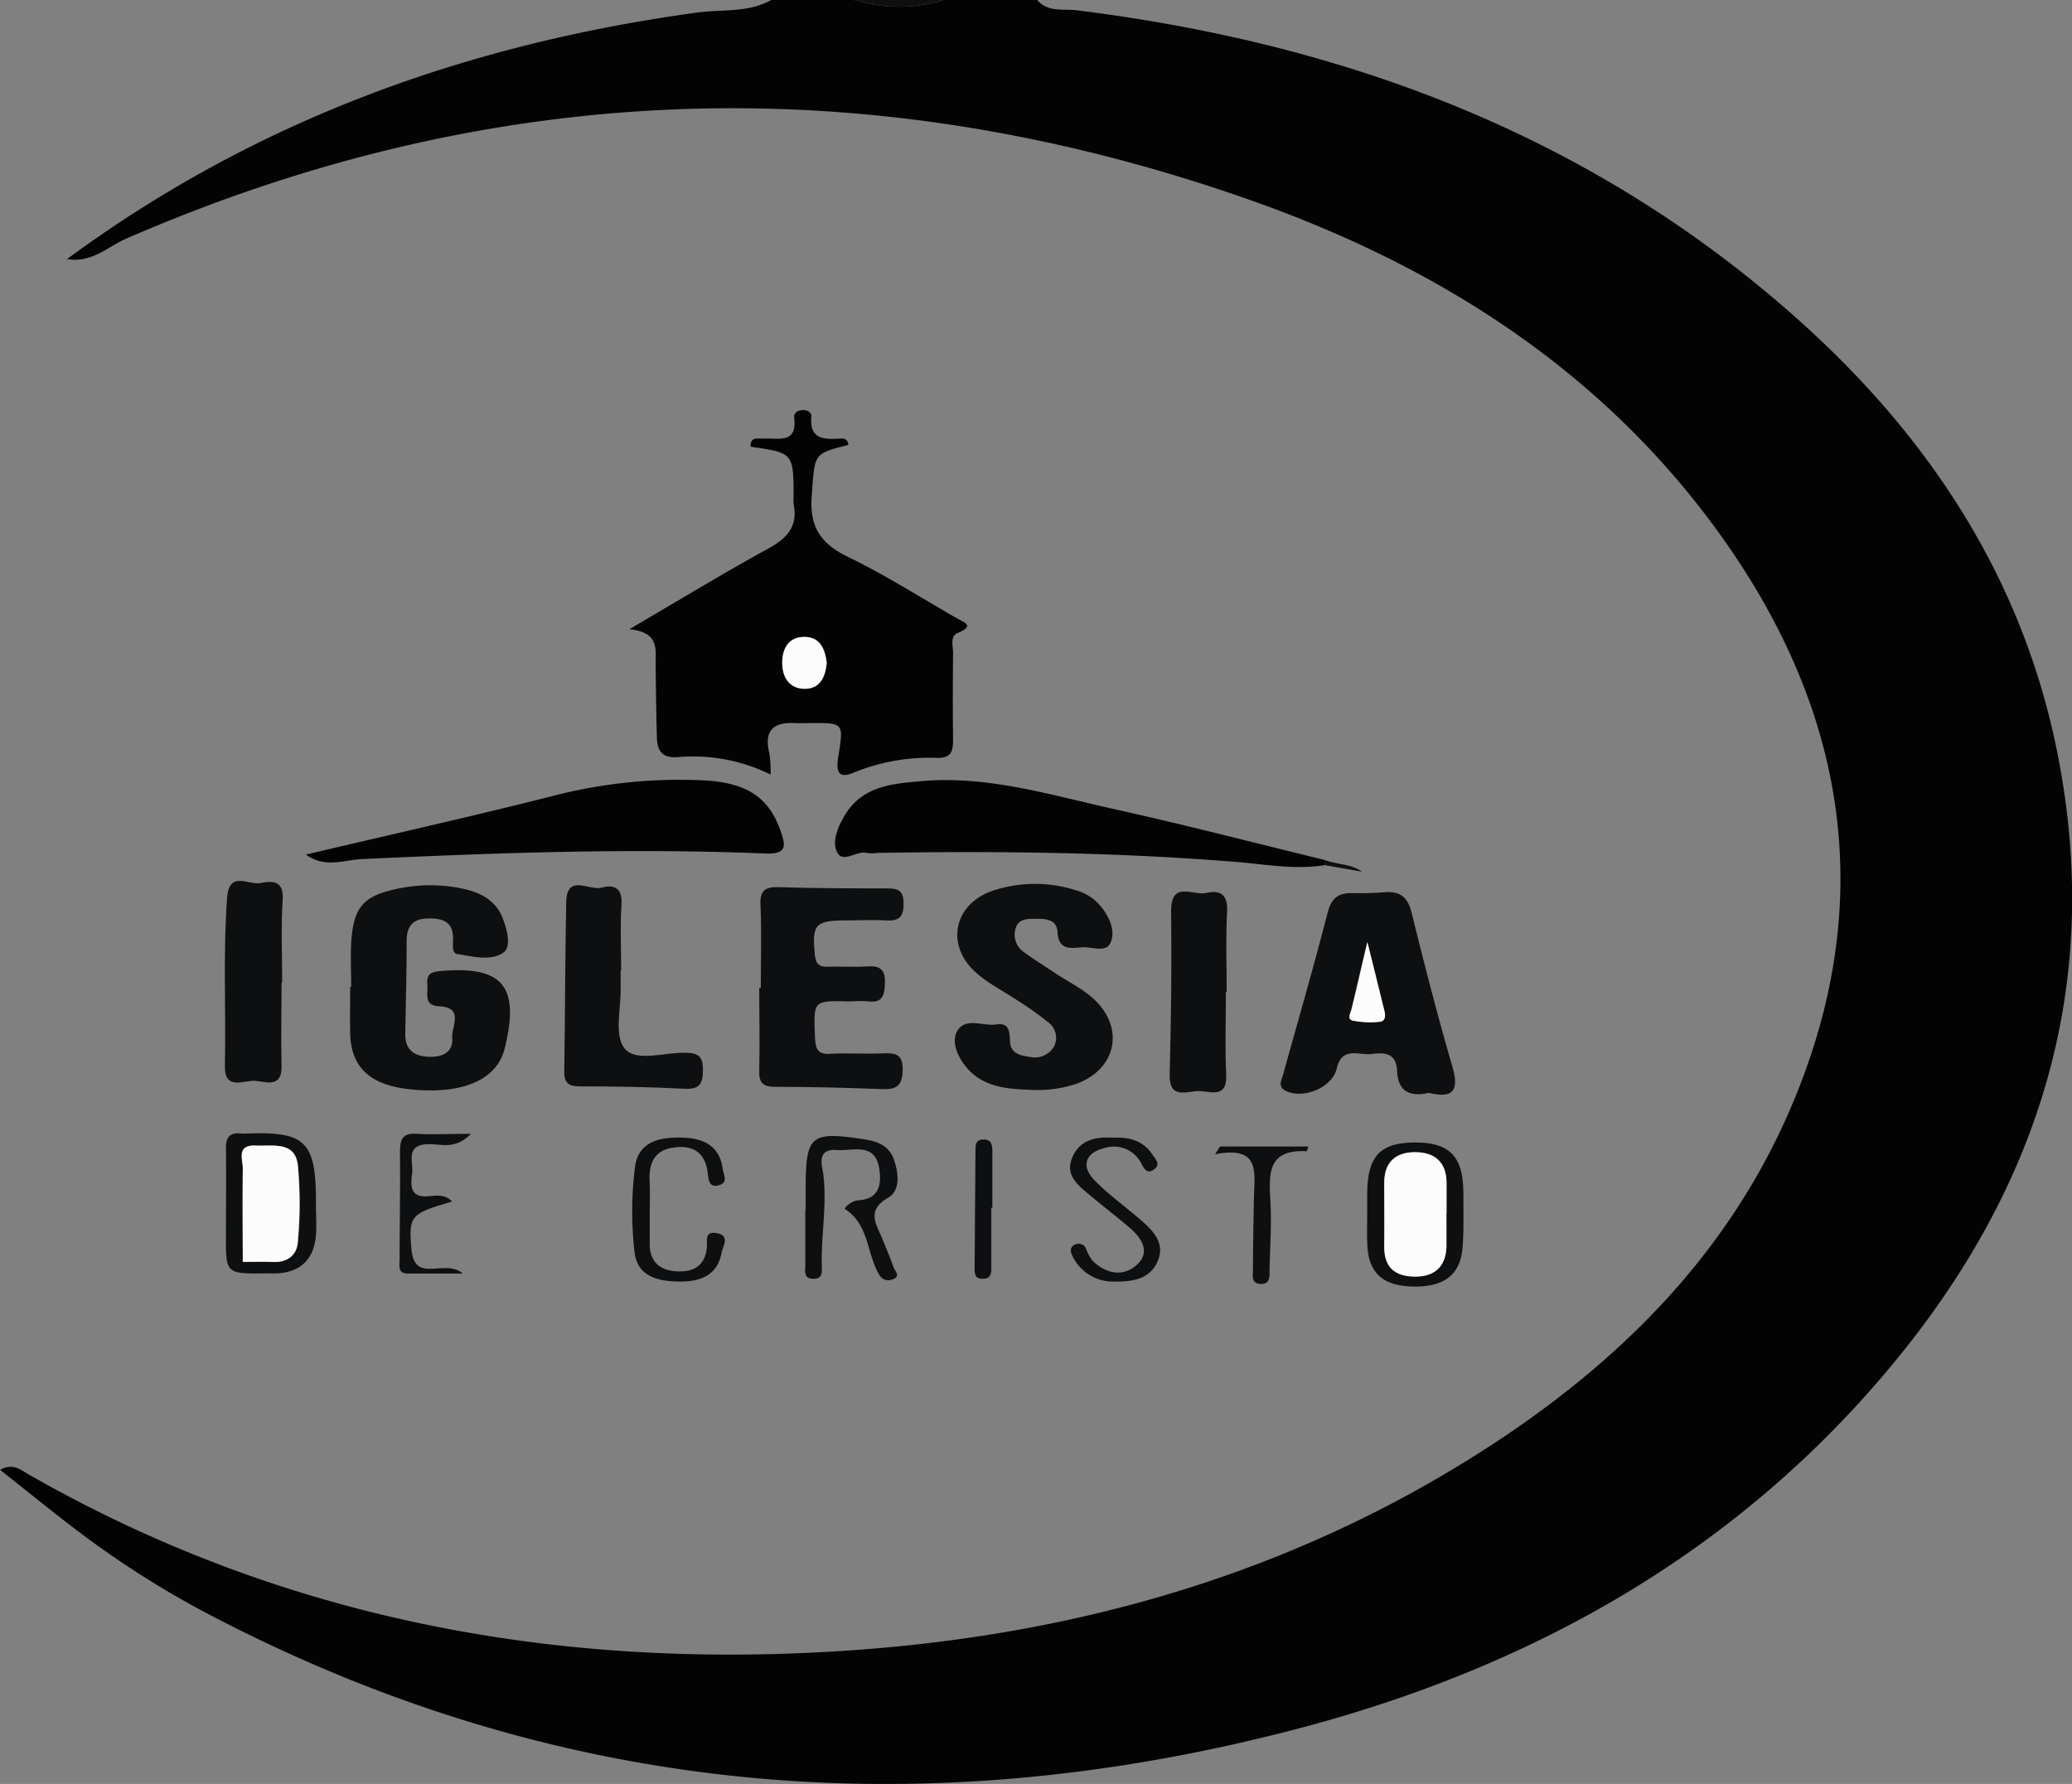 <svg id="Capa_1" data-name="Capa 1" xmlns="http://www.w3.org/2000/svg" viewBox="0 0 372.87 321.11"><rect x="0" y="0" width="372.87" height="321.11" fill="#808080" stroke="none"/><defs><style>.cls-1{fill:#030303;}.cls-2{fill:#0e0f10;}.cls-3{fill:#fcfcfc;}</style></defs><path class="cls-1" d="M189.51,25.11c2,2.29,4.76,1.55,7.2,1.86C245.09,33,289.11,49.45,326,82.23c23.65,21,40.61,46.43,47,77.87,8.46,41.58-2.83,78.26-29.42,110.42-28.15,34.08-65.11,54.73-107.28,65.78-68,17.83-133.86,12.09-196.58-21a169.55,169.55,0,0,1-22.64-14.45c-4.74-3.57-9.33-7.34-14.19-11.17,2.35-1.32,3.77.05,5.23.88,45.54,26,94.8,35.09,146.65,31.69,41.4-2.71,80.35-13.74,115.48-36.38,23.44-15.12,42.87-34.18,54.32-60.07,16-36.21,11.41-70.69-10.93-102.74-21.48-30.82-51.86-50.13-86.69-62.26C159,37.11,91.73,39.27,25.55,68.08c-3.28,1.43-6.11,4.4-10.62,3.67C49,46.64,87.13,33,128.39,27.36c4.45-.6,9.11.08,13.27-2.25h15a26.86,26.86,0,0,0,15.95,0Z" transform="translate(-2.87 -25.11)"/><path class="cls-2" d="M172.56,25.11a26.86,26.86,0,0,1-15.95,0Z" transform="translate(-2.87 -25.11)"/><path class="cls-1" d="M141.54,164.53a31.41,31.41,0,0,0-16.69-3.14c-3.07.22-3.73-1.36-3.78-3.78q-.16-6.48-.21-12.94c0-2.75.63-5.77-4.74-6.3,9.22-5.39,17-10.13,24.94-14.48,3.44-1.88,5.45-4,4.62-8.11a4.67,4.67,0,0,1,0-1c0-8.15,0-8.15-7.73-9.26-.08-1.93,1.43-1.4,2.42-1.46,2.61-.15,6,1,5.42-3.78-.11-.93.72-1.37,1.69-1.35.77,0,1.46.48,1.4,1.11-.4,4.34,2.47,4.17,5.38,4a1.1,1.1,0,0,1,1.26,1.16c-6.42,1.6-6,1.64-6.57,9.07-.45,5.69,1.59,8.69,6.56,11.1,6.71,3.25,13,7.28,19.5,11,1.31.74,3.41,1.35.21,2.67-1.43.58-.83,2.36-.84,3.62-.05,5.15-.07,10.29,0,15.44,0,2.07-.18,3.49-2.87,3.43a35.77,35.77,0,0,0-15.05,2.67c-3.38,1.42-3-1.19-2.69-3.17.92-5.75.9-5.81-4.9-5.77-1,0-2,.05-3,0-3.93-.2-5.55,1.45-4.55,5.43A21.1,21.1,0,0,1,141.54,164.53Zm10.1-20.13c-.28-2.45-1.19-4.65-4-4.65s-4,2.08-4,4.65,1.21,4.65,4,4.69S151.43,147,151.64,144.4Z" transform="translate(-2.87 -25.11)"/><path class="cls-2" d="M66.07,202.73c0-2.65-.14-5.3,0-7.94.42-6.6,2.27-8.55,8.89-9.82a27.86,27.86,0,0,1,11.36.14c3.21.7,6,2.26,7.12,5.55.72,2,1.52,5-.1,6-2.25,1.47-5.45.6-8.18.18-1-.16-.78-1.67-.76-2.64.08-3.19-1.83-3.82-4.54-3.77s-3.8,1.41-3.81,4c0,5.63-.16,11.26-.25,16.89,0,2.75,1.6,3.86,4.06,4s4.62-.68,4.39-3.43c-.16-1.95,2.19-5.41-2.27-5.64-3.07-.17-2-2.39-2.21-4-.22-2.13,1.14-2.26,2.83-2.39,10.84-.84,13.84,2.91,11.08,14-1.4,5.66-7.66,8.33-17.12,7.31-7.08-.76-10.51-3.94-10.67-10-.07-2.82,0-5.64,0-8.46Z" transform="translate(-2.87 -25.11)"/><path class="cls-1" d="M241.29,180.83c-5.3.87-10.58-.13-15.81-.56-21.53-1.76-43.08-2-64.66-1.64a7.72,7.72,0,0,1-2,0c-1.85-.47-4.34,2.06-5.37-.25-.89-2,.28-4.58,1.49-6.59,3.18-5.26,8.64-5.64,13.94-6.09,11.79-1,23,2.5,34.28,5,12.77,2.82,25.43,6.12,38.14,9.21A1.64,1.64,0,0,0,241.29,180.83Z" transform="translate(-2.87 -25.11)"/><path class="cls-1" d="M57.92,178.93c14.72-3.47,29.49-6.77,44.15-10.48a91.22,91.22,0,0,1,27.51-2.87c7.71.42,11.67,3.07,13.79,9.16.9,2.6,1.14,4.15-2.77,4-24.19-1-48.36-.12-72.53,1C64.74,179.88,61.43,181.45,57.92,178.93Z" transform="translate(-2.87 -25.11)"/><path class="cls-2" d="M260,221.82c-3.43.78-5.58-.25-5.72-4-.12-3.1-2.2-3.33-4.5-3s-5.41-1.5-6.37,2.66c-.81,3.44-6.07,5.51-9.12,4-1.59-.79-.78-1.95-.5-3,2.68-9.7,5.5-19.36,8-29.1.67-2.6,1.92-3.57,4.44-3.52,2,.05,4,0,5.95-.16,2.75-.18,4.06,1,4.73,3.73,2.25,9.13,4.59,18.25,7.21,27.28C265.44,221,264.8,223,260,221.82Zm-11.1-27.13c-1.16,4.94-2,8.47-2.83,12-.18.76-.89,1.84.21,2.09a16,16,0,0,0,4.89.21c1-.1,1-1.1.79-2C251.09,203.36,250.19,199.7,248.94,194.69Z" transform="translate(-2.87 -25.11)"/><path class="cls-2" d="M188.79,221.3c-4.68-.17-9.38-.41-12.48-4.68-1.31-1.79-2.25-4.3-1.11-6.05,1.55-2.38,4.56-.71,6.91-1.06,2.51-.37,2.41,1.38,2.52,3.14.13,2.14,2,2.49,3.59,2.7a4,4,0,0,0,4.3-1.82,3.45,3.45,0,0,0-1.08-4.46,59.2,59.2,0,0,0-5.65-4c-2.47-1.66-5.22-3-7.4-5-5.39-4.89-3.86-12.16,3-14.59a24.11,24.11,0,0,1,15.16-.1,8.75,8.75,0,0,1,4.52,3c1.49,1.89,2.58,4.31,1.64,6.43-.81,1.83-3.3.72-5,.81-2,.12-4.35.71-4.54-2.78-.13-2.38-2.35-2.38-4.24-2.34-1.36,0-2.8.08-3.27,1.64a3.82,3.82,0,0,0,1.53,4.4c1.88,1.35,3.84,2.58,5.77,3.86,2.21,1.46,4.65,2.65,6.59,4.4,5.95,5.33,4.18,13.07-3.37,15.52A22.11,22.11,0,0,1,188.79,221.3Z" transform="translate(-2.87 -25.11)"/><path class="cls-2" d="M139.78,202.89c0-5,.16-9.94-.06-14.9-.13-2.84,1.08-3.27,3.52-3.19,6.28.21,12.57.21,18.85.22,2,0,3.44,0,3.38,2.82,0,2.57-1.06,3.08-3.27,2.94s-4.64,0-7,0c-5.66,0-6.23.71-5.7,6.16.17,1.75.82,2.24,2.43,2.18,2.32-.09,4.65.1,7-.06s3.28.59,3.19,3.05c-.08,2.15-.42,3.56-3,3.25-1.15-.14-2.32,0-3.48,0-6.5-.16-6.39-.17-6.1,6.59.09,2.11.59,3,2.8,2.84,3.14-.17,6.3.07,9.45-.08,2.37-.11,3.64.24,3.52,3.16-.12,2.71-1.14,3.37-3.62,3.28q-9.68-.39-19.36-.42c-2.17,0-2.89-.72-2.83-2.87.12-5,0-9.94,0-14.91Z" transform="translate(-2.87 -25.11)"/><path class="cls-2" d="M114.56,199.79c0,1,0,2,0,3,.09,3.78-1.2,8.65.68,11,2,2.56,7.1.75,10.83.81,2.28,0,3.31.52,3.3,3s-.49,3.63-3.31,3.48c-6.27-.32-12.56-.43-18.85-.42-2.23,0-2.83-.77-2.8-2.87.17-10.09.15-20.19.35-30.29.11-5.24,4.19-2,6.38-2.61s3.76,0,3.57,3c-.26,4-.06,7.94-.06,11.92Z" transform="translate(-2.87 -25.11)"/><path class="cls-2" d="M53.54,202c0,5-.12,10,0,14.92.13,4.18-2.91,2.86-4.83,2.73s-5.47,1.86-5.37-2.71c.22-10.09-.36-20.2.41-30.3.37-4.89,3.86-2.17,5.94-2.58s4.29-.57,4.05,3c-.33,4.95-.09,9.93-.09,14.9Z" transform="translate(-2.87 -25.11)"/><path class="cls-2" d="M223.48,203.58c0,5-.19,10,.05,14.92.23,4.56-3,2.95-5.06,3s-5.23,1.54-5.11-3c.26-9.77.38-19.55.26-29.33-.06-5.68,4-2.79,6.32-3.33,2.54-.58,3.92.28,3.75,3.35-.26,4.8-.07,9.61-.07,14.42Z" transform="translate(-2.87 -25.11)"/><path class="cls-2" d="M248.91,243.69c0-1.33,0-2.66,0-4,.08-6.49,2.38-8.9,8.53-8.94s8.69,2.44,8.77,8.74c0,3.31.11,6.64-.12,9.95-.34,5.05-3.19,7.31-8.75,7.25s-8.19-2.35-8.42-7.54C248.84,247.34,248.91,245.51,248.91,243.69Zm14.25-.24h0c0-1.82,0-3.65,0-5.47,0-3.73-2.17-5.5-5.63-5.5S252,234.27,252,238s0,7.62,0,11.44,2,5.43,5.53,5.44,5.56-1.81,5.66-5.45C263.21,247.43,263.16,245.44,263.16,243.45Z" transform="translate(-2.87 -25.11)"/><path class="cls-2" d="M147.85,242.82c0-1.16,0-2.32,0-3.48,0-10,.78-10.68,10.87-9.1,2.28.36,4.16,1.23,5,3.55.87,2.48,1.21,5.6-1,6.89-4,2.32-2.18,4.71-1.09,7.36.69,1.68,1.41,3.36,2,5.08.23.73,1.53,1.77-.25,2.31a1.83,1.83,0,0,1-2.2-.73c-2.37-3.78-1.81-9.07-6.2-11.93-.34-.22,1.13-1.54,2.4-1.62,3.74-.22,4.15-2.9,3.71-5.71-.76-4.78-4.71-3.12-7.58-3.33-3.86-.28-2.66,2.84-2.46,4.56.63,5.42-.41,10.77-.3,16.15,0,1.1.31,2.49-1.52,2.47s-1.44-1.43-1.44-2.51c0-3.32,0-6.64,0-10Z" transform="translate(-2.87 -25.11)"/><path class="cls-2" d="M119.8,243.24c0,1.82,0,3.64,0,5.46-.12,3.26,1.53,5,4.66,5.23,3,.23,5.22-.79,5.61-4.18.13-1.17-.53-3.06,1.73-2.69,2.57.43,1.11,2.45.91,3.57-.72,4-3.77,5.16-7.37,5.16-3.86,0-7.8-.81-8.28-5.34a64,64,0,0,1,.09-15.34c.64-4.68,4.73-5.4,8.84-5.22,3.71.17,6.41,1.62,6.94,5.65.13,1,1.08,2.42-.68,2.91s-1.85-.91-2-2.07c-.4-3.73-2.57-5.22-6.14-4.72s-4.49,2.9-4.34,6.11C119.87,239.59,119.8,241.41,119.8,243.24Z" transform="translate(-2.87 -25.11)"/><path class="cls-2" d="M59.73,242c0,1.81.13,3.64,0,5.45-.37,4.23-2.66,6.63-7,6.87-.66,0-1.32,0-2,0-7.25.07-7.23.07-7.2-6.94,0-5.13.07-10.26,0-15.39-.05-2.09.61-3.13,2.8-2.83a4.17,4.17,0,0,0,.5,0C58,228.7,59.78,230.47,59.73,242ZM46.56,252.25c1.91,0,3.7-.07,5.49,0,2.61.11,4.3-1.24,4.45-3.63a75,75,0,0,0,0-13.81C56,230.47,52,231.46,49,231.31c-3.58-.17-2.31,2.49-2.35,4.13C46.48,241,46.56,246.61,46.56,252.25Z" transform="translate(-2.87 -25.11)"/><path class="cls-2" d="M203.31,229.9c2.94-.16,5.39.63,7,3.11.45.71,1.49,1.65.29,2.55s-1.72.12-2.27-.88a5.53,5.53,0,0,0-6.68-2.93c-3.42.82-4.31,3.23-1.85,5.77s5.52,4.73,8.27,7.11c2.32,2,4.59,4.25,3.08,7.62-1.43,3.16-4.57,3.56-7.63,3.54a8.1,8.1,0,0,1-7.65-4.6c-.41-.81-.51-1.63.47-2.07a1.45,1.45,0,0,1,2,.83,7.64,7.64,0,0,0,1.18,2.14c2.47,2.33,5.52,2.93,8,.62s.72-4.82-1.42-6.66-4.63-3.74-6.91-5.65-4.77-3.7-3.33-7S200.26,229.71,203.31,229.9Z" transform="translate(-2.87 -25.11)"/><path class="cls-2" d="M222.43,231.48H238.3a6.24,6.24,0,0,1-.29.85c-7.45-.4-6.72,4.59-6.5,9.53.19,4-.1,7.95-.18,11.93,0,1.17.11,2.49-1.63,2.42s-1.35-1.53-1.35-2.59c0-4.31.1-8.62.17-12.93s1.34-9.46-7-7.81Z" transform="translate(-2.87 -25.11)"/><path class="cls-2" d="M84.23,241.38c-7.5,2.18-7.85,2.54-7.32,8.57.56,6.4,6,1.58,9.24,4.39-3.77,0-6.85,0-9.93,0-1.82,0-1.45-1.43-1.44-2.51,0-6.46.14-12.92.07-19.38,0-2.2.39-3.42,3-3.26,2.91.18,5.85,0,9.76,0-2.81,2.93-5.39,1.83-7.58,1.86-4.37.07-2.72,3.18-3,5.3s-.43,4.43,3,4.08C81.35,240.32,82.93,240,84.23,241.38Z" transform="translate(-2.87 -25.11)"/><path class="cls-2" d="M181.26,242.5c0,3.47,0,6.93,0,10.4,0,1.15.15,2.44-1.63,2.38-1.47,0-1.37-1.13-1.37-2.1q.06-10.41.15-20.81c0-1-.07-2.1,1.35-2.15,1.68-.06,1.7,1.17,1.69,2.37v9.91Z" transform="translate(-2.87 -25.11)"/><path class="cls-2" d="M241.29,180.83a1.64,1.64,0,0,1,0-.93c2.23.89,4.79.67,6.66,2.11Z" transform="translate(-2.87 -25.11)"/><path class="cls-3" d="M151.64,144.4c-.21,2.61-1.26,4.72-4,4.69s-4-2.09-4-4.69,1.19-4.66,4-4.65S151.36,142,151.64,144.4Z" transform="translate(-2.87 -25.11)"/><path class="cls-3" d="M248.94,194.69c1.25,5,2.15,8.67,3.06,12.34.22.86.23,1.86-.79,2a16,16,0,0,1-4.89-.21c-1.1-.25-.39-1.33-.21-2.09C247,203.16,247.78,199.63,248.94,194.69Z" transform="translate(-2.87 -25.11)"/><path class="cls-3" d="M263.16,243.45c0,2,0,4,0,6-.1,3.64-2.08,5.46-5.66,5.45s-5.59-1.65-5.53-5.44,0-7.63,0-11.44,2.11-5.52,5.59-5.51,5.61,1.77,5.63,5.5c0,1.82,0,3.65,0,5.47Z" transform="translate(-2.87 -25.11)"/><path class="cls-3" d="M46.56,252.25c0-5.64-.08-11.23,0-16.81,0-1.64-1.23-4.3,2.35-4.13,3.06.15,7-.84,7.54,3.51a75,75,0,0,1,0,13.81c-.15,2.39-1.84,3.74-4.45,3.63C50.26,252.18,48.47,252.25,46.56,252.25Z" transform="translate(-2.87 -25.11)"/></svg>